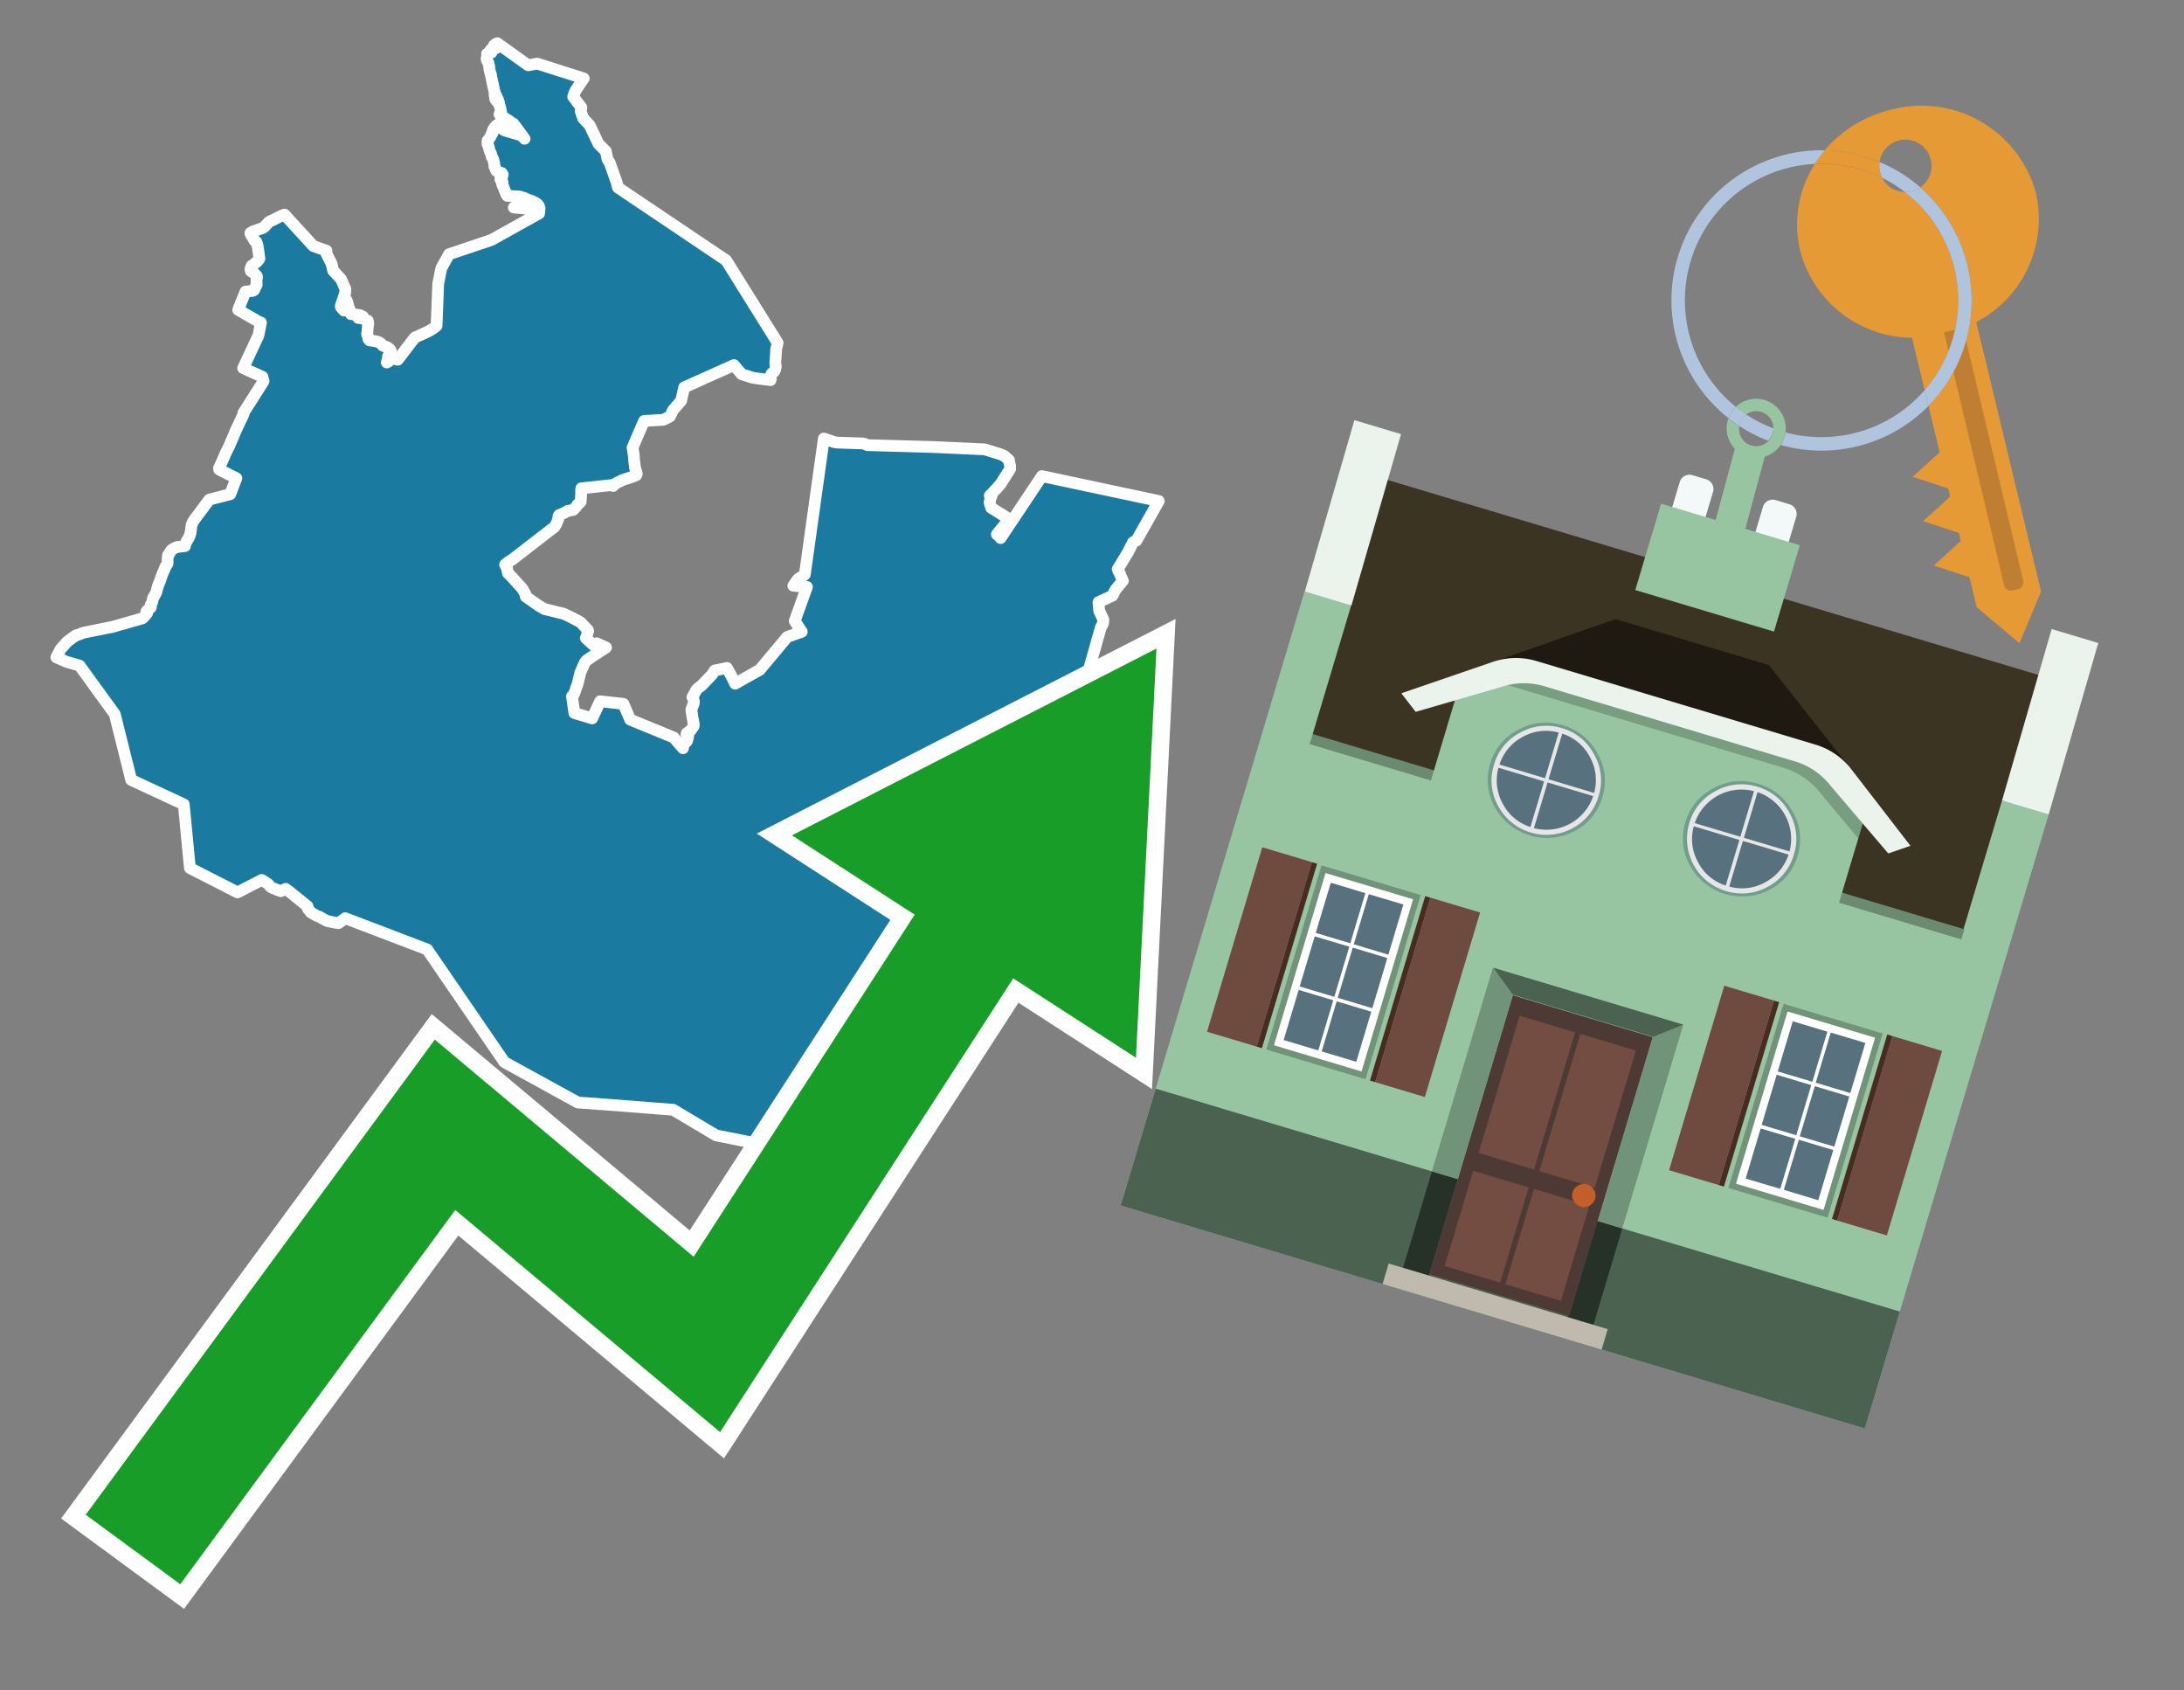 <svg id="Text" xmlns="http://www.w3.org/2000/svg" width="93.05" height="72" viewBox="0 0 93.05 72"><rect x="0" y="0" width="93.05" height="72" fill="#808080" stroke="none"/><polygon points="2.4,28 2.57,27.67 2.68,27.54 2.83,27.37 2.87,27.33 2.97,27.25 3.21,27.08 3.28,27.05 3.41,27.01 3.49,26.97 3.6,26.94 4.8,26.7 6.06,26.34 6.11,26.3 6.18,26.22 6.22,26.17 6.27,26.11 6.26,26.08 6.24,26.04 6.3,25.98 6.42,25.88 6.43,25.85 6.42,25.78 6.43,25.75 6.45,25.71 6.47,25.68 6.49,25.62 6.5,25.57 6.51,25.53 6.52,25.48 6.54,25.44 6.64,25.27 6.67,25.19 6.68,25.14 6.71,25.03 6.75,24.91 6.76,24.87 6.81,24.77 6.83,24.71 6.89,24.52 6.95,24.38 7,24.27 7.04,24.16 7.07,24.11 7.09,24.08 7.13,24.02 7.14,23.99 7.14,23.8 7.15,23.75 7.15,23.72 7.16,23.67 7.16,23.64 7.2,23.61 7.22,23.57 7.26,23.49 7.28,23.46 7.31,23.43 7.34,23.4 7.41,23.36 7.47,23.33 7.54,23.3 7.88,23.26 7.88,23.22 7.89,23.19 7.92,23.13 7.94,23.07 7.99,22.99 8.02,22.95 8.05,22.89 8.08,22.82 8.09,22.79 8.11,22.73 8.12,22.7 8.12,22.65 8.13,22.61 8.14,22.51 8.16,22.39 8.17,22.35 8.19,22.29 8.21,22.25 8.24,22.2 8.27,22.15 8.92,21.28 9.81,21.05 10.07,20.37 9.34,20 9.33,19.94 9.38,19.83 9.41,19.77 9.54,19.48 9.62,19.29 9.64,19.25 9.66,19.21 9.68,19.17 9.76,19.01 9.87,18.76 10,18.45 10.04,18.35 10.38,17.63 10.37,17.59 11.19,16.3 11.23,16.23 11.18,16.05 10.36,15.68 11.01,14.29 11.12,13.74 11.02,13.7 10.15,13.2 10.16,13.16 10.18,13.12 10.2,13.06 10.23,13 10.25,12.95 10.26,12.9 10.28,12.86 10.3,12.82 10.32,12.76 10.34,12.72 10.36,12.68 10.37,12.64 10.39,12.6 10.4,12.57 10.42,12.53 10.43,12.49 10.46,12.42 10.77,12.39 10.82,12.36 10.84,12.33 10.87,12.26 10.89,12.21 10.91,12.17 10.94,12.12 10.93,12.06 10.93,12.02 10.93,11.97 10.93,11.92 10.94,11.85 10.95,11.8 10.94,11.76 10.92,11.73 10.89,11.7 10.84,11.65 10.78,11.61 10.73,11.58 10.69,11.55 10.67,11.49 10.67,11.46 10.69,11.4 10.71,11.35 10.72,11.32 10.8,11.27 10.87,11.21 10.94,11.16 10.97,11.12 11.03,11.06 11.05,11.02 11.05,10.98 11.04,10.95 11.04,10.9 11.03,10.86 11.02,10.76 11.01,10.71 11,10.65 11,10.6 10.99,10.55 10.98,10.51 10.97,10.45 10.96,10.42 10.95,10.38 10.93,10.33 10.92,10.3 10.84,10.25 10.81,10.19 10.79,10.15 10.76,10.11 10.74,10.08 10.71,10.03 10.69,9.99 10.67,9.95 10.67,9.92 10.74,9.88 10.8,9.85 10.93,9.81 11.02,9.77 11.12,9.74 11.2,9.71 11.26,9.67 11.3,9.63 11.33,9.59 11.36,9.56 11.39,9.53 11.43,9.49 11.45,9.46 11.52,9.42 11.62,9.38 11.69,9.34 11.79,9.29 11.87,9.25 11.96,9.21 12.03,9.17 12.12,9.14 13.35,10.48 13.91,10.68 13.9,10.79 14.13,11.24 14.19,11.52 14.53,11.89 14.71,12.3 14.71,12.46 14.52,13.03 14.53,13.09 14.66,13.23 14.77,12.79 14.91,13.27 14.99,13.32 14.97,13.35 14.95,13.38 15.33,13.42 15.37,13.45 15.46,13.48 15.38,13.51 15.26,13.54 15.46,13.57 15.55,13.62 15.67,13.66 15.69,13.78 15.69,13.81 15.68,13.85 15.67,13.91 15.67,13.95 15.66,14.02 15.66,14.06 15.66,14.09 15.65,14.16 15.64,14.21 15.64,14.24 15.68,14.34 15.69,14.41 15.7,14.45 15.75,14.5 15.98,14.53 16.13,14.57 16.23,14.63 16.26,14.66 16.29,14.7 16.32,14.73 16.45,14.77 16.53,14.81 16.57,14.84 16.63,14.9 16.65,14.94 16.65,14.98 16.65,15.01 16.65,15.04 16.64,15.07 16.62,15.1 16.58,15.13 16.54,15.16 16.53,15.19 16.54,15.23 16.53,15.29 16.5,15.36 16.48,15.44 16.54,15.41 16.62,15.26 16.95,15.32 17.67,14.38 18.22,14.13 18.46,13.99 18.6,13.88 18.67,12.09 18.8,11.43 19.13,10.83 20.94,10.22 22.97,9.09 22.97,9.06 22.98,9 22.98,8.95 22.99,8.88 22.97,8.81 22.95,8.76 22.92,8.72 22.89,8.69 22.83,8.65 22.79,8.62 22.72,8.59 22.66,8.56 22.58,8.53 22.84,8.92 21.89,8.84 22.44,8.5 22.42,8.47 22.36,8.44 22.23,8.4 22.14,8.37 21.61,8.34 21.59,8.3 21.57,8.27 21.56,8.24 21.54,8.21 21.52,8.15 21.5,8.1 21.48,8.06 21.47,8.02 21.45,7.96 21.43,7.93 21.39,7.83 21.41,7.76 21.4,7.73 21.37,7.7 21.32,7.64 21.32,7.6 21.35,7.57 21.39,7.53 21.41,7.47 21.42,7.43 21.4,7.4 21.38,7.37 21.24,7.33 21.15,7.28 21.13,7.25 21.12,7.22 21.11,7.17 21.08,7.13 21.06,7.07 21.06,7.04 21.06,7 21.06,6.97 21.04,6.91 21.03,6.85 21.02,6.81 21,6.75 20.97,6.71 20.95,6.68 20.94,6.63 20.93,6.59 20.92,6.54 20.9,6.5 20.88,6.47 20.86,6.41 20.85,6.38 20.84,6.33 20.83,6.29 20.82,6.25 20.8,6.2 20.78,6.16 20.77,6.1 20.77,6.03 20.78,5.98 20.82,5.94 20.86,5.88 20.89,5.83 20.91,5.8 20.94,5.74 20.95,5.69 20.99,5.66 21,5.63 20.99,5.58 21.01,5.52 21.04,5.48 21.06,5.45 21.1,5.4 21.13,5.36 21.22,5.3 21.48,5.55 22.22,5.77 22.35,5.91 21.88,5.27 21.83,5.24 21.77,5.21 21.73,5.18 21.7,5.15 21.65,5.12 21.55,5.06 21.47,5 21.54,5.09 21.34,4.97 21.33,4.93 21.31,4.9 21.28,4.87 21.29,4.84 21.31,4.81 21.35,4.78 21.32,4.62 21.3,4.55 21.29,4.51 21.28,4.48 21.27,4.45 21.27,4.42 21.25,4.34 21.23,4.28 21.22,4.25 21.17,4.15 21.15,4.09 21.13,4.06 21.18,4.18 21.23,4.31 21.23,4.39 21.1,4.22 21.07,4.02 21.08,3.99 21.08,3.94 21.07,3.9 21.05,3.83 21.05,3.8 21.04,3.77 21.03,3.73 21.01,3.68 21.01,3.65 21.01,3.6 20.99,3.56 20.98,3.53 20.98,3.5 20.97,3.46 20.96,3.43 20.96,3.4 20.95,3.37 20.94,3.3 20.93,3.27 20.92,3.22 20.92,3.18 20.9,3.14 20.89,3.11 20.88,3.06 20.86,3 20.85,2.96 20.85,2.93 20.85,2.89 20.84,2.84 20.84,2.81 20.82,2.74 20.81,2.68 20.79,2.64 20.76,2.6 20.74,2.55 20.73,2.5 20.74,2.45 20.75,2.4 20.76,2.36 20.76,2.32 20.75,2.29 20.94,2.24 20.95,2.2 20.91,2.17 20.9,2.13 20.93,2.1 21.12,2.06 21.11,2.02 21.07,1.99 21.04,1.94 21.08,1.9 21.12,1.87 21.19,1.84 22.5,2.78 22.89,2.71 24.87,3.34 24.51,3.87 24.42,4.12 24.77,4.58 24.76,4.65 24.75,4.69 24.74,4.73 24.84,5.03 25.12,5.33 25.5,6.13 25.81,6.44 25.88,6.78 25.98,6.94 26.28,7.79 26.3,7.89 26.33,7.99 30.94,11.09 33.13,14.6 33.07,14.87 33.03,15.49 33.04,15.52 33.05,15.58 33.05,15.61 33.05,15.64 33.03,15.73 33.01,15.77 33,15.8 32.98,15.83 32.93,15.87 32.88,15.91 32.85,15.97 32.84,16.01 32.84,16.14 32.83,16.19 32.19,16.11 32.04,16.08 31.6,15.94 31.27,15.55 29.15,16.5 29.06,16.89 29.02,17.07 28.68,17.46 28.54,17.74 28.27,17.88 27.44,17.93 27.18,18.53 26.95,19.07 26.96,19.11 26.99,19.32 27,19.38 27.01,19.51 27.01,19.56 27.03,19.71 27.05,19.88 27.05,19.91 27.09,20.03 27.1,20.06 27.11,20.09 27.12,20.12 27.13,20.18 27.12,20.21 27.11,20.24 26.91,20.32 26.6,20.42 26.52,20.45 26.42,20.5 26.35,20.53 26.29,20.56 26.22,20.6 26.12,20.7 26.07,20.66 24.77,20.8 24.76,20.85 24.76,20.92 24.76,20.99 24.76,21.08 24.75,21.17 24.75,21.25 24.74,21.31 24.74,21.37 24.65,21.46 24.59,21.51 24.58,21.54 24.56,21.57 24.53,21.6 24.46,21.68 24.42,21.72 24.19,21.76 24.14,21.79 24.04,21.84 23.99,21.87 23.88,21.91 23.82,21.94 23.8,21.97 23.79,22 23.79,22.04 23.8,22.07 23.7,22.32 23.61,22.46 23.5,22.54 23.46,22.57 21.83,23.83 21.78,23.86 21.73,23.89 21.68,23.92 21.64,23.95 21.52,24.05 21.6,24.2 21.64,24.41 21.79,24.56 22.26,25.08 22.38,25.3 22.39,25.33 22.4,25.41 22.97,25.81 23.15,25.91 23.19,25.94 24.01,26.14 24.25,26.25 24.73,26.5 25.05,26.84 25.06,26.88 24.96,27.18 25.23,27.43 25.3,27.49 25.39,27.46 25.42,27.4 25.82,27.58 25.78,27.61 25.6,27.72 25.56,27.75 25.49,27.79 25.46,27.82 25.36,27.88 25.24,27.96 25.12,28.04 25.07,28.08 25,28.12 24.96,28.16 24.92,28.22 24.9,28.25 24.89,28.28 24.87,28.32 24.85,28.38 24.83,28.41 24.79,28.5 24.72,28.66 24.7,28.76 24.69,28.8 24.68,28.84 24.67,28.87 24.66,28.92 24.65,28.98 24.64,29.02 24.63,29.05 24.62,29.08 24.6,29.16 24.57,29.24 24.55,29.28 24.53,29.35 24.5,29.44 24.49,29.47 24.48,29.5 24.47,29.53 24.45,29.57 24.42,29.62 24.37,29.66 24.47,30.37 25.23,30.6 25.57,29.87 26.56,29.98 26.85,30.65 27.16,30.78 28.7,31.41 29.1,31.87 29.1,31.81 29.1,31.75 29.27,31.56 29.32,31.38 29.26,31.34 29.25,31.26 29.26,31.23 29.34,31.18 29.38,31.14 29.43,31.11 29.45,31.08 29.48,31.03 29.55,30.94 29.55,30.91 29.56,30.88 29.56,30.84 29.53,30.7 29.5,30.53 29.47,30.33 29.46,30.29 29.46,30.25 29.46,30.22 29.47,30.18 29.5,30.13 29.51,30.09 29.52,30.05 29.54,30.01 29.56,29.95 29.56,29.91 29.56,29.84 29.55,29.81 29.54,29.78 29.52,29.73 29.5,29.7 29.66,29.4 29.73,29.32 29.9,29.19 30.34,28.73 30.45,28.56 30.97,28.45 31.11,28.7 31.24,28.95 31.32,29.12 32.37,28.53 33.54,27.13 34.16,26.91 33.86,26.45 34.38,25 33.8,24.95 33.88,24.83 33.9,24.8 33.99,24.68 34.02,24.65 34.07,24.62 34.12,24.59 34.29,24.47 35.1,18.68 35.2,18.71 35.43,18.79 35.5,18.82 35.64,18.85 36.79,18.89 36.89,18.93 36.95,18.96 39.79,19.04 41.95,19.14 42.63,19.35 42.79,19.42 42.99,19.6 42.99,19.64 43,19.68 43.01,19.74 43.03,19.8 43.04,19.97 42.62,20.63 42.53,20.73 42.5,20.77 42.38,20.89 42.33,20.95 42.17,21.11 42.24,21.14 42.2,21.22 42.16,21.41 42.23,21.63 43,22.11 42.47,22.76 42.58,22.85 42.63,22.92 44.39,20.28 49.37,21.34 48.76,22.42 48.42,23.02 48.27,23.1 48.06,23.52 47.62,24.24 47.65,24.32 47.68,24.35 47.71,24.44 47.84,24.74 47.53,25.11 47.4,25.37 46.8,25.65 46.83,26.01 47.01,26.4 47,26.53 46.98,26.57 46.97,26.61 46.94,26.65 46.9,26.73 45.36,32.17 44.42,32.22 43.89,32.04 43.92,32.98 44.39,36.11 45.07,38.66 44.81,39.43 44.75,39.4 44.67,39.35 44.53,39.26 44.42,39.54 44.35,39.64 44.32,39.67 44.26,39.76 44.23,39.79 44.12,39.72 43.95,39.82 43.8,39.93 43.69,39.99 43.65,40.02 43.59,40.07 43.55,40.1 43.51,40.13 43.47,40.16 43.43,40.2 43.39,40.24 43.28,40.3 43.2,40.34 43.11,40.47 43.09,40.61 43.07,40.68 43.03,40.9 42.99,41.18 42.99,41.24 42.99,41.42 43,41.5 43.01,41.58 43.02,41.64 43.05,41.71 43.11,41.75 43.19,41.8 43.19,41.84 43.2,41.89 43.15,41.96 43.13,42.01 43.09,42.06 43.04,42.11 42.98,42.15 42.93,42.18 42.85,42.24 42.72,42.34 42.67,42.38 42.59,42.27 42.18,42.43 42.14,42.49 42.1,42.55 42.12,42.58 42.1,42.61 42.08,42.64 42.03,42.7 41.98,42.77 41.94,42.82 41.85,42.97 41.81,43.04 41.79,43.1 41.75,43.18 41.7,43.27 41.65,43.32 41.61,43.35 41.58,43.39 41.53,43.43 41.49,43.47 41.41,43.54 41.34,43.68 41.2,43.87 41.19,43.94 41.15,44.01 41.12,44.1 41.11,44.13 41.07,44.24 41,44.47 40.96,44.57 40.88,44.71 40.85,44.77 40.83,44.82 40.79,44.86 40.76,44.89 40.72,44.94 40.66,44.99 40.63,45.14 40.62,45.17 40.6,45.3 40.53,45.59 40.48,45.71 40.47,45.75 40.43,45.82 40.4,45.9 40.35,46 38.92,46.48 36.37,48.05 35.41,51 34.31,50.71 33.92,49.67 33.49,49.63 33.22,49.57 33.16,49.54 33.05,49.51 32.89,49.44 32.81,49.4 32.75,49.37 32.56,49.33 32.44,49.3 32.34,49.2 32.31,49.16 32.22,49.07 32.26,49.02 32.31,48.97 32.33,48.93 32.36,48.89 32.38,48.85 32.42,48.74 30.51,48.36 28.68,47.27 25.86,47.05 24.62,46.96 21.49,45.24 18.2,40.44 14.71,39.11 14.42,39.32 14.24,39.29 13.94,39.23 13.88,39.2 13.61,39.05 13.53,39.02 13.46,38.99 13.39,38.95 13.32,38.91 13.24,38.86 13.18,38.78 13.14,38.74 13.12,38.71 13.1,38.6 12.27,37.93 12.19,37.89 12.17,37.86 11.96,37.96 11.58,37.81 11.54,37.78 11.47,37.71 11.43,37.66 11.33,37.59 11.24,37.54 11.2,37.51 11.15,37.48 10.12,38.01 8.18,37.02 8.09,36.97 7.83,34.26 5.59,33.22 4.89,30.42 3.39,28.35 2.84,28.19 " fill="#1b7aa0" stroke="#fff" stroke-linejoin="round" stroke-width="0.5"/><polygon points="49.272 27.624 33.741 35.58 38.97 38.959 29.553 53.529 18.525 44.281 3.652 64.518 7.681 67.479 19.396 51.538 30.678 60.999 43.169 41.673 48.398 45.053 49.272 27.624" fill="none" stroke="#fff" stroke-miterlimit="10" stroke-width="1.5"/><polygon points="49.272 27.624 33.741 35.58 38.97 38.959 29.553 53.529 18.525 44.281 3.652 64.518 7.681 67.479 19.396 51.538 30.678 60.999 43.169 41.673 48.398 45.053 49.272 27.624" fill="#179d28"/><path d="M80.19,7.577a1.16,1.16,0,0,1-.094-.251,1.114,1.114,0,0,1-.018-.429A6.367,6.367,0,0,0,77.743,6.4a5.269,5.269,0,0,0-.423.577c.1,0,.192-.007.288-.007A5.794,5.794,0,0,1,80.19,7.577Z" fill="#e69a35"/><path d="M77.608,6.4A6.394,6.394,0,0,0,73.64,17.81a1.26,1.26,0,0,1,.317-.48A5.821,5.821,0,0,1,77.32,6.981a5.269,5.269,0,0,1,.423-.577Z" fill="#b0c4de"/><path d="M84.2,13.72a4.962,4.962,0,0,0,2.545-5.48,5.047,5.047,0,0,0-6.179-3.566A5.322,5.322,0,0,0,77.743,6.4a6.367,6.367,0,0,1,2.335.493,1.114,1.114,0,1,1,1.736,1.084,6.392,6.392,0,0,1,.347,9.3l.479,1.985-.438.4-.716.648.92.3.6.2.082.341-.438.4-.716.648.92.3.605.2.082.341-.438.4-.716.649.92.3.605.2.307,1.274,1.821,1.534.921-2.2Z" fill="#e69a35"/><path d="M81.154,8.179a1.115,1.115,0,0,1-.964-.6,5.794,5.794,0,0,0-2.582-.6c-.1,0-.192,0-.288.007a4.783,4.783,0,0,0-.625,3.685,4.962,4.962,0,0,0,4.765,3.715L82,16.617a5.82,5.82,0,0,0-.846-8.438Z" fill="#e69a35"/><path d="M74.1,18.142a6.386,6.386,0,0,0,1.232.63.73.73,0,0,0,.224-.527h0a5.783,5.783,0,0,1-1.159-.593A.733.733,0,0,0,74.1,18.142Z" fill="#b0c4de"/><path d="M74.4,17.652q-.228-.152-.44-.322a1.26,1.26,0,0,0-.317.48c.148.117.3.228.46.332A.733.733,0,0,1,74.4,17.652Z" fill="#b0c4de"/><path d="M74.824,16.984a1.257,1.257,0,0,0-.867.346c.141.114.288.222.44.322a.731.731,0,0,1,1.159.593h0a.732.732,0,1,1-1.463,0,.7.7,0,0,1,.007-.1c-.158-.1-.312-.215-.46-.332a1.258,1.258,0,0,0,.273,1.3l-.979,3.635,1.275.341.98-3.639a1.266,1.266,0,0,0,.681-.5,1.249,1.249,0,0,0,.2-.538,1.328,1.328,0,0,0,.012-.168A1.262,1.262,0,0,0,74.824,16.984Z" fill="#97c4a1"/><path d="M85.974,25.1l-.226.053a.3.3,0,0,1-.362-.223l-2.56-10.777.81-.193L86.2,24.736A.3.3,0,0,1,85.974,25.1Z" fill="#bf7f32"/><path d="M80.1,7.326a1.16,1.16,0,0,0,.094.251,5.833,5.833,0,0,1,.964.6,1.137,1.137,0,0,0,.287-.031,1.108,1.108,0,0,0,.373-.167A6.371,6.371,0,0,0,80.078,6.9,1.114,1.114,0,0,0,80.1,7.326Z" fill="#b0c4de"/><path d="M77.608,18.618a5.836,5.836,0,0,1-1.534-.2,1.24,1.24,0,0,1-.2.537,6.4,6.4,0,0,0,6.291-1.666L82,16.617A5.807,5.807,0,0,1,77.608,18.618Z" fill="#b0c4de"/><path d="M81.814,7.981a1.108,1.108,0,0,1-.373.167,1.137,1.137,0,0,1-.287.031A5.82,5.82,0,0,1,82,16.617l.161.667a6.392,6.392,0,0,0-.347-9.3Z" fill="#b0c4de"/><polygon points="83.79 39.753 55.78 31.364 58.988 20.404 86.964 28.783 83.79 39.753 83.79 39.753" fill="#3c3422" fill-rule="evenodd"/><polygon points="81.705 53.32 87.284 34.692 85.297 34.097 83.656 39.575 55.926 31.269 57.567 25.791 55.579 25.196 47.746 51.348 79.451 60.844 81.705 53.32" fill="#97c4a1" fill-rule="evenodd"/><rect x="69.522" y="21.148" width="0.444" height="28.983" transform="translate(15.592 92.226) rotate(-73.326)" opacity="0.3"/><polygon points="87.284 34.692 85.297 34.097 87.411 26.793 89.398 27.388 87.284 34.692 87.284 34.692" fill="#eaf3ec" fill-rule="evenodd"/><polygon points="57.578 25.794 55.591 25.199 57.705 17.896 59.692 18.491 57.578 25.794 57.578 25.794" fill="#eaf3ec" fill-rule="evenodd"/><polygon points="79.451 60.844 80.943 55.865 49.238 46.369 47.747 51.348 79.451 60.844 79.451 60.844" fill="#4c6251" fill-rule="evenodd"/><path d="M71.566,20.528l-.522,1.743,1.418.425.523-1.744a.432.432,0,0,0-.289-.536l-.593-.177A.431.431,0,0,0,71.566,20.528Z" fill="#f3f9f8" fill-rule="evenodd"/><path d="M75.111,21.589l-.522,1.743,1.418.425.522-1.743a.43.43,0,0,0-.289-.536l-.593-.178A.43.43,0,0,0,75.111,21.589Z" fill="#f3f9f8" fill-rule="evenodd"/><polygon points="75.368 28.329 68.829 26.37 63.807 28.121 78.733 32.591 75.368 28.329" fill="#1e1a11"/><polygon points="78.248 32.422 64.442 28.287 62.236 28.998 60.064 36.247 77.453 41.455 79.651 34.116 78.248 32.422" fill="#97c4a1"/><path d="M77.74,32.516S65.088,28.725,65,28.7l-.938.43,11.892,3.562a3.175,3.175,0,0,1,1.532,1l1.685,2.02.327-1.09Z" fill-rule="evenodd" opacity="0.2"/><path d="M77.35,31.716,65.458,28.154a3.041,3.041,0,0,0-1.854.037l-3.9,1.339.611.79,3.626-1.054a3.045,3.045,0,0,1,1.855-.037l10.673,3.2A3.028,3.028,0,0,1,78,33.477l2.45,2.874.945-.325-2.518-3.26A3.036,3.036,0,0,0,77.35,31.716Z" fill="#eaf3ec"/><polygon points="76.683 23.223 70.773 21.453 69.671 25.132 75.581 26.902 76.683 23.223 76.683 23.223" fill="#97c4a1" fill-rule="evenodd"/><g id="Symbol_9_0_Layer2_0_MEMBER_8_MEMBER_21_MEMBER_0_FILL" data-name="Symbol 9 0 Layer2 0 MEMBER 8 MEMBER 21 MEMBER 0 FILL"><path d="M66.584,30.892a2.39,2.39,0,0,0-1.891.189,2.317,2.317,0,0,0-1.2,1.448A2.345,2.345,0,0,0,63.7,34.4a2.528,2.528,0,0,0,3.367,1.008,2.339,2.339,0,0,0,1.2-1.447,2.313,2.313,0,0,0-.208-1.87A2.394,2.394,0,0,0,66.584,30.892Z" fill="#729d8c"/></g><g id="Symbol_9_0_Layer2_0_MEMBER_8_MEMBER_21_MEMBER_1_FILL" data-name="Symbol 9 0 Layer2 0 MEMBER 8 MEMBER 21 MEMBER 1 FILL"><path d="M66.547,31.016a2.241,2.241,0,0,0-1.769.185,2.213,2.213,0,0,0-1.127,1.376,2.239,2.239,0,0,0,.185,1.768,2.341,2.341,0,0,0,3.145.942,2.234,2.234,0,0,0,1.126-1.376,2.207,2.207,0,0,0-.185-1.768A2.237,2.237,0,0,0,66.547,31.016Z" fill="#e6e6e6"/></g><g id="Symbol_9_0_Layer2_0_MEMBER_8_MEMBER_21_MEMBER_2_MEMBER_0_FILL" data-name="Symbol 9 0 Layer2 0 MEMBER 8 MEMBER 21 MEMBER 2 MEMBER 0 FILL"><path d="M65.787,33.284,63.843,32.7a2.036,2.036,0,0,0,.186,1.539,2.015,2.015,0,0,0,1.175.986Z" fill="#58717f"/></g><g id="Symbol_9_0_Layer2_0_MEMBER_8_MEMBER_21_MEMBER_2_MEMBER_1_FILL" data-name="Symbol 9 0 Layer2 0 MEMBER 8 MEMBER 21 MEMBER 2 MEMBER 1 FILL"><path d="M65.827,33.148l.582-1.944a2.01,2.01,0,0,0-1.523.178,2.037,2.037,0,0,0-1,1.183Z" fill="#58717f"/></g><g id="Symbol_9_0_Layer2_0_MEMBER_8_MEMBER_21_MEMBER_2_MEMBER_2_FILL" data-name="Symbol 9 0 Layer2 0 MEMBER 8 MEMBER 21 MEMBER 2 MEMBER 2 FILL"><path d="M67.878,33.91l-1.943-.582-.582,1.944a2.1,2.1,0,0,0,2.525-1.362Z" fill="#58717f"/></g><g id="Symbol_9_0_Layer2_0_MEMBER_8_MEMBER_21_MEMBER_2_MEMBER_3_FILL" data-name="Symbol 9 0 Layer2 0 MEMBER 8 MEMBER 21 MEMBER 2 MEMBER 3 FILL"><path d="M66.558,31.249l-.582,1.943,1.943.582a2.031,2.031,0,0,0-.186-1.539A2.009,2.009,0,0,0,66.558,31.249Z" fill="#58717f"/></g><g id="Symbol_9_0_Layer2_0_MEMBER_8_MEMBER_21_MEMBER_0_FILL-2" data-name="Symbol 9 0 Layer2 0 MEMBER 8 MEMBER 21 MEMBER 0 FILL"><path d="M74.9,33.384a2.4,2.4,0,0,0-1.891.189,2.316,2.316,0,0,0-1.2,1.448,2.341,2.341,0,0,0,.209,1.87A2.527,2.527,0,0,0,75.387,37.9a2.345,2.345,0,0,0,1.2-1.447,2.314,2.314,0,0,0-.209-1.87A2.389,2.389,0,0,0,74.9,33.384Z" fill="#729d8c"/></g><g id="Symbol_9_0_Layer2_0_MEMBER_8_MEMBER_21_MEMBER_1_FILL-2" data-name="Symbol 9 0 Layer2 0 MEMBER 8 MEMBER 21 MEMBER 1 FILL"><path d="M74.867,33.508a2.239,2.239,0,0,0-1.768.185,2.21,2.21,0,0,0-1.127,1.376,2.316,2.316,0,0,0,1.564,2.883,2.261,2.261,0,0,0,1.765-.173A2.237,2.237,0,0,0,76.428,36.4a2.209,2.209,0,0,0-.185-1.769A2.239,2.239,0,0,0,74.867,33.508Z" fill="#e6e6e6"/></g><g id="Symbol_9_0_Layer2_0_MEMBER_8_MEMBER_21_MEMBER_2_MEMBER_0_FILL-2" data-name="Symbol 9 0 Layer2 0 MEMBER 8 MEMBER 21 MEMBER 2 MEMBER 0 FILL"><path d="M74.107,35.776l-1.943-.582a2.031,2.031,0,0,0,.186,1.539,2.009,2.009,0,0,0,1.175.986Z" fill="#58717f"/></g><g id="Symbol_9_0_Layer2_0_MEMBER_8_MEMBER_21_MEMBER_2_MEMBER_1_FILL-2" data-name="Symbol 9 0 Layer2 0 MEMBER 8 MEMBER 21 MEMBER 2 MEMBER 1 FILL"><path d="M74.148,35.64,74.73,33.7a2.1,2.1,0,0,0-2.525,1.362Z" fill="#58717f"/></g><g id="Symbol_9_0_Layer2_0_MEMBER_8_MEMBER_21_MEMBER_2_MEMBER_2_FILL-2" data-name="Symbol 9 0 Layer2 0 MEMBER 8 MEMBER 21 MEMBER 2 MEMBER 2 FILL"><path d="M76.2,36.4l-1.943-.582-.582,1.944a2.015,2.015,0,0,0,1.523-.178A2.036,2.036,0,0,0,76.2,36.4Z" fill="#58717f"/></g><g id="Symbol_9_0_Layer2_0_MEMBER_8_MEMBER_21_MEMBER_2_MEMBER_3_FILL-2" data-name="Symbol 9 0 Layer2 0 MEMBER 8 MEMBER 21 MEMBER 2 MEMBER 3 FILL"><path d="M74.879,33.741,74.3,35.684l1.943.582a2.1,2.1,0,0,0-1.361-2.525Z" fill="#58717f"/></g><polygon points="51.426 43.946 53.542 44.58 55.896 36.723 53.78 36.089 51.426 43.946 51.426 43.946" fill="#6e4a3f" fill-rule="evenodd"/><polygon points="53.542 44.58 53.764 44.647 56.117 36.789 55.896 36.723 53.542 44.58 53.542 44.58" fill="#482b22" fill-rule="evenodd"/><polygon points="60.706 46.726 58.59 46.092 60.943 38.235 63.059 38.868 60.706 46.726 60.706 46.726" fill="#6e4a3f" fill-rule="evenodd"/><polygon points="58.59 46.092 58.368 46.026 60.722 38.168 60.943 38.235 58.59 46.092 58.59 46.092" fill="#482b22" fill-rule="evenodd"/><rect x="53.146" y="39.209" width="8.19" height="4.408" transform="translate(1.145 84.365) rotate(-73.326)" fill="#719379"/><polygon points="60.205 38.304 56.474 37.187 54.277 44.522 58.008 45.639 60.205 38.304 60.205 38.304" fill="#fff" fill-rule="evenodd"/><path d="M59.792,38.527l-.64,2.136-1.474-.442.639-2.135,1.475.441Zm-1.621-.485-.64,2.136-1.474-.442L56.7,37.6l1.474.442Zm-2.158,1.84,1.475.441-.64,2.136-1.474-.441.639-2.136Zm-.683,2.282,1.474.441-.639,2.136L54.69,44.3l.64-2.135Zm.981,2.621.639-2.136,1.475.442-.64,2.135-1.474-.441Zm2.158-1.84L56.994,42.5l.64-2.136,1.474.442-.639,2.136Z" fill="#58717f" fill-rule="evenodd"/><polygon points="80.39 52.621 78.274 51.988 80.628 44.13 82.743 44.764 80.39 52.621 80.39 52.621" fill="#6e4a3f" fill-rule="evenodd"/><polygon points="78.274 51.988 78.053 51.921 80.406 44.064 80.628 44.13 78.274 51.988 78.274 51.988" fill="#482b22" fill-rule="evenodd"/><polygon points="71.111 49.842 73.227 50.476 75.58 42.619 73.464 41.985 71.111 49.842 71.111 49.842" fill="#6e4a3f" fill-rule="evenodd"/><polygon points="73.227 50.476 73.448 50.542 75.802 42.685 75.58 42.619 73.227 50.476 73.227 50.476" fill="#482b22" fill-rule="evenodd"/><rect x="72.83" y="45.105" width="8.19" height="4.408" transform="translate(9.534 107.426) rotate(-73.326)" fill="#719379"/><polygon points="76.159 43.083 79.889 44.2 77.692 51.535 73.962 50.418 76.159 43.083 76.159 43.083" fill="#fff" fill-rule="evenodd"/><path d="M76.381,43.5l1.475.442-.64,2.135-1.475-.441.64-2.136ZM78,43.981l1.474.442-.64,2.136-1.474-.442L78,43.981Zm.791,2.724-.64,2.135L76.679,48.4l.64-2.136,1.474.442Zm-.684,2.282-.639,2.135L76,50.68l.64-2.135,1.474.442Zm-2.26,1.65L74.375,50.2l.639-2.135,1.475.441-.64,2.136Zm-.791-2.724.64-2.135,1.474.441-.639,2.136-1.475-.442Z" fill="#58717f" fill-rule="evenodd"/><polygon points="67.888 56.431 69.118 52.323 68.019 51.994 66.789 56.102 67.888 56.431 67.888 56.431" fill="#263128" fill-rule="evenodd"/><polygon points="60.877 54.331 62.108 50.223 61.007 49.894 59.776 54.002 60.877 54.331 60.877 54.331" fill="#263128" fill-rule="evenodd"/><g id="Symbol_9_0_Layer2_0_MEMBER_8_MEMBER_12_MEMBER_0_FILL" data-name="Symbol 9 0 Layer2 0 MEMBER 8 MEMBER 12 MEMBER 0 FILL"><path d="M70.418,44.178l-5.965-1.786L60.9,54.27l5.964,1.786Z" fill="#4e3a34"/></g><g id="Symbol_9_0_Layer2_0_MEMBER_8_MEMBER_12_MEMBER_1_MEMBER_0_FILL" data-name="Symbol 9 0 Layer2 0 MEMBER 8 MEMBER 12 MEMBER 1 MEMBER 0 FILL"><path d="M65.358,49.815l1.75-5.843-2.363-.708L63,49.107Z" fill="#744d42"/></g><g id="Symbol_9_0_Layer2_0_MEMBER_8_MEMBER_12_MEMBER_1_MEMBER_1_FILL" data-name="Symbol 9 0 Layer2 0 MEMBER 8 MEMBER 12 MEMBER 1 MEMBER 1 FILL"><path d="M67.331,44.039l-1.75,5.842,2.364.708,1.75-5.842Z" fill="#744d42"/></g><g id="Symbol_9_0_Layer2_0_MEMBER_8_MEMBER_12_MEMBER_2_MEMBER_0_FILL" data-name="Symbol 9 0 Layer2 0 MEMBER 8 MEMBER 12 MEMBER 2 MEMBER 0 FILL"><path d="M63.915,54.633l1.215-4.058-2.363-.707-1.215,4.057Z" fill="#744d42"/></g><g id="Symbol_9_0_Layer2_0_MEMBER_8_MEMBER_12_MEMBER_2_MEMBER_1_FILL" data-name="Symbol 9 0 Layer2 0 MEMBER 8 MEMBER 12 MEMBER 2 MEMBER 1 FILL"><path d="M66.5,55.407l1.215-4.057-2.363-.708L64.138,54.7Z" fill="#744d42"/></g><g id="Symbol_9_0_Layer2_0_MEMBER_8_MEMBER_13_FILL" data-name="Symbol 9 0 Layer2 0 MEMBER 8 MEMBER 13 FILL"><path d="M67.959,51.058a.439.439,0,0,0-.045-.367.487.487,0,0,0-.669-.2.445.445,0,0,0-.239.282.457.457,0,0,0,.041.378.481.481,0,0,0,.293.242.459.459,0,0,0,.377-.042A.453.453,0,0,0,67.959,51.058Z" fill="#c35e2d"/></g><g id="Symbol_9_0_Layer2_0_MEMBER_8_MEMBER_14_FILL" data-name="Symbol 9 0 Layer2 0 MEMBER 8 MEMBER 14 FILL"><path d="M64.557,42.047l-.951-.833-2.6,8.68,1.1.329Z" fill="#719379"/></g><g id="Symbol_9_0_Layer2_0_MEMBER_8_MEMBER_15_FILL" data-name="Symbol 9 0 Layer2 0 MEMBER 8 MEMBER 15 FILL"><path d="M71.718,43.643l-1.2.19L68.072,52.01l1.046.313Z" fill="#719379"/></g><g id="Symbol_9_0_Layer2_0_MEMBER_8_MEMBER_16_FILL" data-name="Symbol 9 0 Layer2 0 MEMBER 8 MEMBER 16 FILL"><path d="M63.627,41.22l.836,1.156,5.961,1.786,1.294-.519Z" fill="#4c6251"/></g><polygon points="58.905 54.69 59.166 53.819 68.498 56.614 68.237 57.485 58.905 54.69 58.905 54.69" fill="#c0b9ad" fill-rule="evenodd"/></svg>